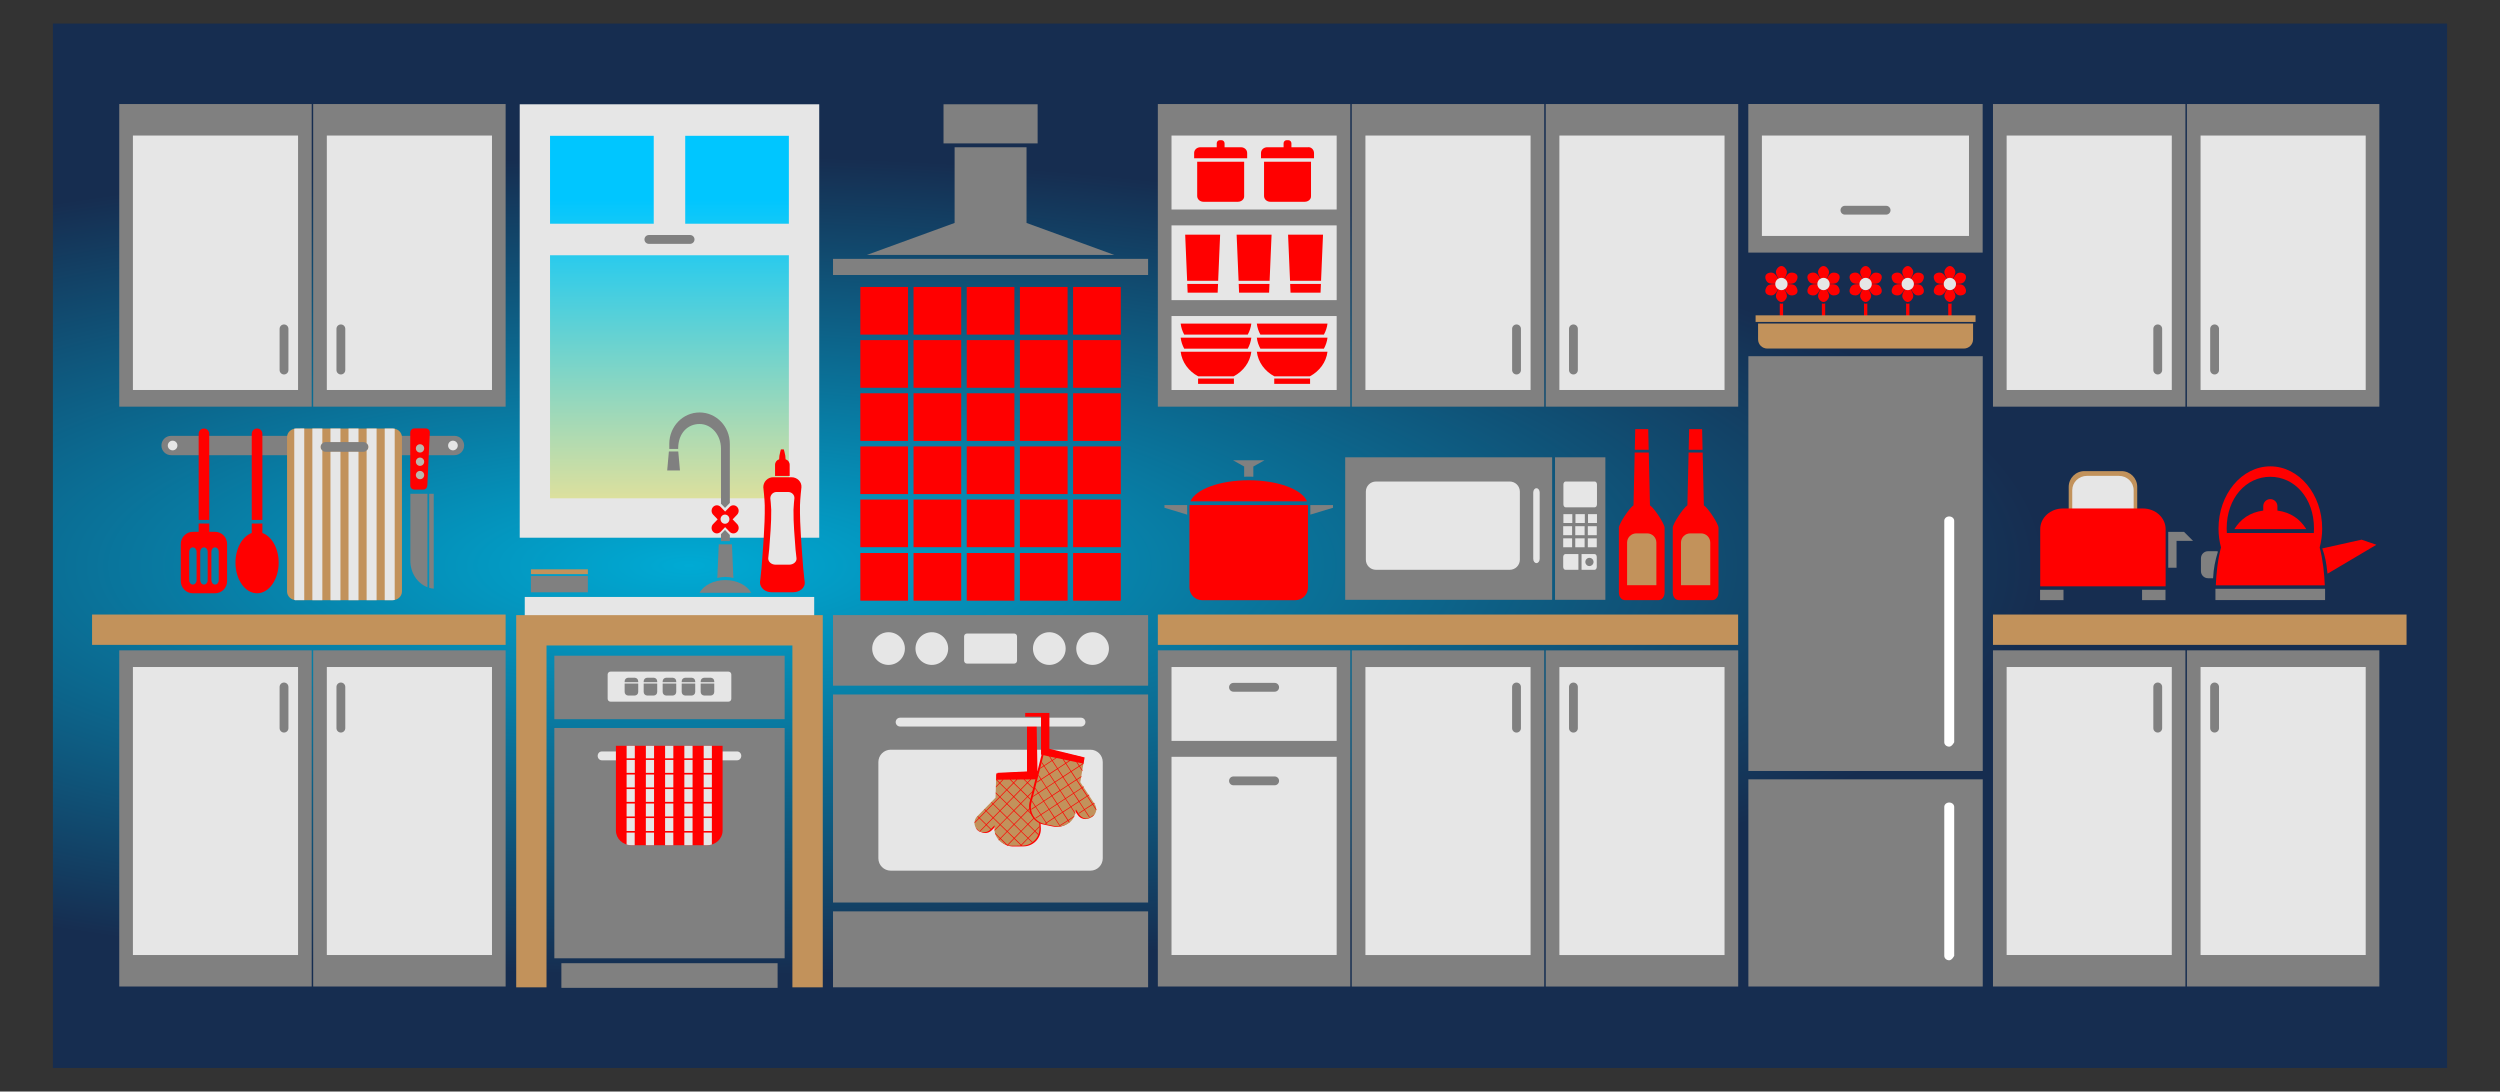 <?xml version="1.0"?>
<svg
    xmlns:rdf="http://www.w3.org/1999/02/22-rdf-syntax-ns#"
    xmlns="http://www.w3.org/2000/svg"
    xmlns:cc="http://creativecommons.org/ns#"
    xmlns:xlink="http://www.w3.org/1999/xlink"
    xmlns:dc="http://purl.org/dc/elements/1.1/"
    xmlns:svg="http://www.w3.org/2000/svg"
    xmlns:inkscape="http://www.inkscape.org/namespaces/inkscape"
    xmlns:sodipodi="http://sodipodi.sourceforge.net/DTD/sodipodi-0.dtd"
    xmlns:ns1="http://sozi.baierouge.fr"
    id="svg2"
    viewBox="0 0 1420 620"
    version="1.1"
  >
  <rect x="0" y="0" width="1420" height="620" fill="#333333" stroke="none"/>
  <title
      id="title7006"
    >Simple Kitchen</title
  >
  <defs
      id="defs4"
    >
    <radialGradient
        id="radialGradient5910"
        gradientUnits="userSpaceOnUse"
        cy="772.96"
        cx="-21.429"
        gradientTransform="matrix(1.082 0 0 .327 194.01 500.87)"
        r="712.47"
      >
      <stop
          id="stop6536"
          stop-color="#00aad4"
          offset="0"
      />
      <stop
          id="stop6538"
          stop-color="#162d50"
          offset="1"
      />
    </radialGradient
    >
    <linearGradient
        id="linearGradient5912"
        y2="112.98"
        gradientUnits="userSpaceOnUse"
        x2="203.65"
        gradientTransform="translate(2.647 432.36)"
        y1="290.5"
        x1="203.65"
      >
      <stop
          id="stop5233"
          stop-color="#e6e199"
          offset="0"
      />
      <stop
          id="stop5235"
          stop-color="#00c6ff"
          offset="1"
      />
    </linearGradient
    >
  </defs
  >
  <g
      id="layer1"
      transform="translate(0 -432.36)"
    >
    <g
        id="g5721"
        transform="translate(220.64 -0)"
      >
      <path
          id="rect4847"
          fill="url(#radialGradient5910)"
          d="m-190.59 445.75v593.22h1359.9v-593.22h-1359.9z"
      />
      <g
          id="g5532"
        >
        <g
            id="g6224"
            transform="matrix(.702 0 0 .702 -214.76 284.12)"
          >
          <g
              id="g4927"
              transform="translate(44.697 -25.828)"
            >
            <g
                id="g4324"
                transform="translate(-4e-6,0)"
              >
              <g
                  id="g4295"
                  transform="translate(-25.151 9.384)"
                >
                <path
                    id="path4297"
                    d="m68.571 311.79h155.71v244.86h-155.71z"
                    fill="#808080"
                />
                <path
                    id="path4299"
                    d="m79.619 337.28h133.62v205.88h-133.62z"
                    fill="#e6e6e6"
                />
                <path
                    id="path4301"
                    d="m201.88 490.13c1.979 0 3.571 1.593 3.571 3.571v33.322c0 1.979-1.593 3.571-3.571 3.571s-3.571-1.593-3.571-3.571v-33.322c0-1.979 1.593-3.571 3.571-3.571z"
                    fill="#808080"
                />
              </g
              >
              <g
                  id="g4303"
                  transform="matrix(-1 0 0 1 424.61 9.384)"
                >
                <path
                    id="path4305"
                    d="m68.571 311.79h155.71v244.86h-155.71z"
                    fill="#808080"
                />
                <path
                    id="path4307"
                    d="m79.619 337.28h133.62v205.88h-133.62z"
                    fill="#e6e6e6"
                />
                <path
                    id="path4309"
                    d="m201.88 490.13c1.979 0 3.571 1.593 3.571 3.571v33.322c0 1.979-1.593 3.571-3.571 3.571s-3.571-1.593-3.571-3.571v-33.322c0-1.979 1.593-3.571 3.571-3.571z"
                    fill="#808080"
                />
              </g
              >
            </g
            >
            <g
                id="g4403"
                transform="matrix(1,0,0,-1,-4e-6,1311.227)"
              >
              <g
                  id="g4405"
                  transform="translate(-25.151 9.384)"
                >
                <path
                    id="path4407"
                    d="m68.571 266.65h155.71v272h-155.71z"
                    fill="#808080"
                />
                <path
                    id="path4409"
                    d="m79.619 292.13h133.62v233.03h-133.62z"
                    fill="#e6e6e6"
                />
                <path
                    id="path4411"
                    d="m201.88 472.13c1.979 0 3.571 1.593 3.571 3.571v33.322c0 1.979-1.593 3.571-3.571 3.571s-3.571-1.593-3.571-3.571v-33.322c0-1.979 1.593-3.571 3.571-3.571z"
                    fill="#808080"
                />
              </g
              >
              <g
                  id="g4413"
                  transform="matrix(-1 0 0 1 424.61 9.384)"
                >
                <path
                    id="path4415"
                    d="m68.571 266.65h155.71v272h-155.71z"
                    fill="#808080"
                />
                <path
                    id="path4417"
                    d="m79.619 292.13h133.62v233.03h-133.62z"
                    fill="#e6e6e6"
                />
                <path
                    id="path4419"
                    d="m201.88 472.13c1.979 0 3.571 1.593 3.571 3.571v33.322c0 1.979-1.593 3.571-3.571 3.571s-3.571-1.593-3.571-3.571v-33.322c0-1.979 1.593-3.571 3.571-3.571z"
                    fill="#808080"
                />
              </g
              >
            </g
            >
            <path
                id="rect4842"
                d="m21.421 734.23h334.62v24.546h-334.62z"
                fill="#c2925b"
            />
          </g
          >
          <g
              id="g5731"
              transform="matrix(1.101 0 0 1.101 -69.524 -61.484)"
            >
            <path
                id="rect5710"
                d="m181.26 567.95h208.27c3.931 0 7.095 3.164 7.095 7.095s-3.164 7.095-7.095 7.095h-208.27c-3.931 0-7.095-3.164-7.095-7.095s3.164-7.095 7.095-7.095z"
                fill="#808080"
            />
            <g
                id="g5719"
                transform="translate(14.409)"
              >
              <path
                  id="rect5604"
                  d="m191.03 310.19c-2.162 0-3.906 1.744-3.906 3.906v63.294h7.781v-63.294c0-2.162-1.713-3.906-3.875-3.906zm-3.906 69.856v6.05h-4.188c-4.942 0-8.938 3.995-8.938 8.938v27.344c0 4.942 3.995 8.906 8.938 8.906h16.188c4.942 0 8.906-3.964 8.906-8.906v-27.344c0-4.942-3.964-8.938-8.906-8.938h-4.219v-6.05zm-4.281 17.488c1.506 0 2.75 1.443 2.75 3.219v20.906c0 1.776-1.244 3.219-2.75 3.219s-2.688-1.443-2.688-3.219v-20.906c0-1.776 1.182-3.219 2.688-3.219zm8.156 0c1.506 0 2.75 1.443 2.75 3.219v20.906c0 1.776-1.244 3.219-2.75 3.219s-2.719-1.443-2.719-3.219v-20.906c0-1.776 1.213-3.219 2.719-3.219zm8.156 0c1.506 0 2.719 1.443 2.719 3.219v20.906c0 1.776-1.213 3.219-2.719 3.219s-2.688-1.443-2.688-3.219v-20.906c0-1.776 1.182-3.219 2.688-3.219z"
                  fill="#f00"
                  transform="translate(0 252.36)"
              />
              <path
                  id="path5619"
                  d="m230.08 562.55c-2.162 0-3.938 1.744-3.938 3.906v63.294h7.812v-63.294c0-2.162-1.713-3.906-3.875-3.906zm-3.938 69.856v6.925c-6.896 2.457-11.969 11.284-11.969 21.812 0 12.429 7.099 22.5 15.875 22.5s15.875-10.071 15.875-22.5c0-10.517-5.085-19.344-11.969-21.812v-6.925z"
                  fill="#f00"
              />
              <g
                  id="g5654"
                  transform="translate(6.276 5.526)"
                >
                <g
                    id="g5647"
                    transform="matrix(1.124 0 0 1.124 -41.346 -69.647)"
                  >
                  <path
                      id="rect5627"
                      d="m338.68 557.47h7.469c1.47 0 2.721 1.185 2.653 2.653l-1.615 34.703c-0.068 1.468-1.183 2.653-2.653 2.653h-5.854c-1.47 0-2.653-1.183-2.653-2.653v-34.703c0-1.47 1.183-2.653 2.653-2.653z"
                      fill="#f00"
                  />
                  <path
                      id="path5630"
                      d="m342.41 567.81c-1.506 0-2.719 1.213-2.719 2.719 0 1.506 1.213 2.719 2.719 2.719 1.506 0 2.719-1.213 2.719-2.719 0-1.506-1.213-2.719-2.719-2.719zm0 8.719c-1.506 0-2.719 1.213-2.719 2.719 0 1.506 1.213 2.719 2.719 2.719 1.506 0 2.719-1.213 2.719-2.719 0-1.506-1.213-2.719-2.719-2.719zm0 8.719c-1.506 0-2.719 1.213-2.719 2.719 0 1.506 1.213 2.719 2.719 2.719 1.506 0 2.719-1.213 2.719-2.719 0-1.506-1.213-2.719-2.719-2.719z"
                      fill="#bab5ab"
                  />
                </g
                >
                <path
                    id="rect5637"
                    d="m336.41 352.62v49.188c0 9.066 5.232 16.686 12.562 19.469v-68.656h-12.562zm13.875 0v69.125c1.072 0.312 2.173 0.526 3.312 0.625v-69.75h-3.312z"
                    fill="#808080"
                    transform="translate(0 252.36)"
                />
              </g
              >
              <g
                  id="g5700"
                  transform="translate(169.83)"
                >
                <path
                    id="rect5660"
                    d="m89.082 562.55c-3.776 0-6.834 2.836-6.834 6.375v113.41c0 3.539 3.058 6.375 6.834 6.375h70.775c3.776 0 6.834-2.836 6.834-6.375v-113.41c0-3.539-3.058-6.375-6.834-6.375zm21.603 9.969h27.57c2.111 0 3.8 1.584 3.8 3.562s-1.69 3.594-3.8 3.594h-27.57c-2.111 0-3.8-1.615-3.8-3.594s1.69-3.562 3.8-3.562z"
                    fill="#c2925b"
                />
                <path
                    id="rect5684"
                    d="m89.084 562.55c-0.53 0-1.038 0.05-1.534 0.156v125.84c0.495 0.106 1.036 0.328 1.534 0.156h5.801v-126.16zm11.768 0v126.16h7.334v-109.94c-0.797-0.66-1.3-1.611-1.3-2.688s0.503-2.036 1.3-2.688v-10.844zm13.302 0v9.969h7.334v-9.969zm13.268 0v9.969h7.334v-9.969zm13.302 0v10.812c0.817 0.652 1.333 1.626 1.333 2.719 0 1.093-0.516 2.059-1.333 2.719v109.91h7.334v-126.16zm13.302 0v126.16h5.834c0.519 0 1.014-0.055 1.5-0.156v-125.84c-0.486-0.102-0.981-0.156-1.5-0.156zm-39.872 17.125v109.03h7.334v-109.03zm13.268 0v109.03h7.334v-109.03z"
                    fill="#e6e6e6"
                />
              </g
              >
            </g
            >
            <path
                id="path5712"
                d="m182.4 571.49c-1.959 0-3.558 1.599-3.558 3.558s1.599 3.558 3.558 3.558 3.526-1.599 3.526-3.558-1.567-3.558-3.526-3.558zm206 0c-1.959 0-3.558 1.599-3.558 3.558s1.599 3.558 3.558 3.558 3.558-1.599 3.558-3.558-1.599-3.558-3.558-3.558z"
                fill="#e6e6e6"
            />
          </g
          >
        </g
        >
        <g
            id="g6356"
            transform="matrix(.702 0 0 .702 -13.482 284.11)"
          >
          <g
              id="g5496"
              transform="matrix(-1 0 0 1 1673.5 -25.817)"
            >
            <g
                id="g5498"
                transform="translate(-4e-6,0)"
              >
              <g
                  id="g5500"
                  transform="translate(-25.151 9.384)"
                >
                <path
                    id="path5502"
                    d="m68.571 311.79h155.71v244.86h-155.71z"
                    fill="#808080"
                />
                <path
                    id="path5504"
                    fill="#e6e6e6"
                    d="m79.619 337.28h133.62v205.88h-133.62z"
                />
                <path
                    id="path5506"
                    d="m201.88 490.13c1.979 0 3.571 1.593 3.571 3.571v33.322c0 1.979-1.593 3.571-3.571 3.571s-3.571-1.593-3.571-3.571v-33.322c0-1.979 1.593-3.571 3.571-3.571z"
                    fill="#808080"
                />
              </g
              >
              <g
                  id="g5508"
                  transform="matrix(-1 0 0 1 424.61 9.384)"
                >
                <path
                    id="path5510"
                    d="m68.571 311.79h155.71v244.86h-155.71z"
                    fill="#808080"
                />
                <path
                    id="path5512"
                    fill="#e6e6e6"
                    d="m79.619 337.28h133.62v205.88h-133.62z"
                />
                <path
                    id="path5514"
                    d="m201.88 490.13c1.979 0 3.571 1.593 3.571 3.571v33.322c0 1.979-1.593 3.571-3.571 3.571s-3.571-1.593-3.571-3.571v-33.322c0-1.979 1.593-3.571 3.571-3.571z"
                    fill="#808080"
                />
              </g
              >
            </g
            >
            <g
                id="g5516"
                transform="matrix(1,0,0,-1,-4e-6,1311.227)"
              >
              <g
                  id="g5518"
                  transform="translate(-25.151 9.384)"
                >
                <path
                    id="path5520"
                    d="m68.571 266.65h155.71v272h-155.71z"
                    fill="#808080"
                />
                <path
                    id="path5522"
                    d="m79.619 292.13h133.62v233.03h-133.62z"
                    fill="#e6e6e6"
                />
                <path
                    id="path5524"
                    d="m201.88 472.13c1.979 0 3.571 1.593 3.571 3.571v33.322c0 1.979-1.593 3.571-3.571 3.571s-3.571-1.593-3.571-3.571v-33.322c0-1.979 1.593-3.571 3.571-3.571z"
                    fill="#808080"
                />
              </g
              >
              <g
                  id="g5526"
                  transform="matrix(-1 0 0 1 424.61 9.384)"
                >
                <path
                    id="path5528"
                    d="m68.571 266.65h155.71v272h-155.71z"
                    fill="#808080"
                />
                <path
                    id="path5530"
                    d="m79.619 292.13h133.62v233.03h-133.62z"
                    fill="#e6e6e6"
                />
                <path
                    id="path5532"
                    d="m201.88 472.13c1.979 0 3.571 1.593 3.571 3.571v33.322c0 1.979-1.593 3.571-3.571 3.571s-3.571-1.593-3.571-3.571v-33.322c0-1.979 1.593-3.571 3.571-3.571z"
                    fill="#808080"
                />
              </g
              >
            </g
            >
            <path
                id="path5534"
                d="m21.421 734.23h334.62v24.546h-334.62z"
                fill="#c2925b"
            />
          </g
          >
          <g
              id="g5907"
              transform="translate(12.778)"
            >
            <g
                id="g5903"
              >
              <path
                  id="path5897"
                  d="m1529.1 336.16c-23.167 0-41.938 22.544-41.938 50.344 0 5.329 0.72 10.429 2 15.25-2.614 9.584-3.833 21.53-4.188 30.656h88.188c-0.354-9.1-1.557-20.992-4.156-30.562 1.29-4.842 2.031-9.988 2.031-15.344 0-27.8-18.771-50.344-41.938-50.344zm-0.031 8.438c19.509 0 35.344 17.033 35.344 41.906 0 1.292-0.07 2.548-0.156 3.812-0.056-0.084-0.101-0.168-0.156-0.25h-70.062c-0.04 0.06-0.085 0.127-0.125 0.188-0.08-1.24-0.156-2.484-0.156-3.75 0-24.874 15.804-41.906 35.312-41.906zm0 18.062c-3.18 0-5.719 2.57-5.719 5.75v3.531c-10.801 1.433-18.309 6.847-23.375 15.031h58.219c-5.066-8.184-12.574-13.598-23.375-15.031v-3.531c0-3.18-2.57-5.75-5.75-5.75zm73.844 32.812-31.812 7.094c2.151 5.674 3.397 12.102 4.062 18.969 0.076 0.493 0.153 0.972 0.219 1.469l39.531-23.406-12-4.125z"
                  fill="#f00"
                  transform="translate(0 252.36)"
              />
              <path
                  id="path5889"
                  d="m1478.7 404.81c-3.18 0-5.75 2.57-5.75 5.75v10.406c0 3.18 2.57 5.719 5.75 5.719h4.062c0.463-8.383 1.623-13.83 3.938-21.625-0.483-0.131-0.974-0.25-1.5-0.25h-6.5zm5.969 30.406v9.156h88.719v-9.156h-88.719z"
                  fill="#808080"
                  transform="translate(0 252.36)"
              />
            </g
            >
            <g
                id="g5880"
                transform="translate(0 -1.302)"
              >
              <g
                  id="g5876"
                  transform="translate(0 -6.609)"
                >
                <path
                    id="rect5869"
                    d="m1378.7 600.27c-7.077 0-12.75 5.704-12.75 12.781v19.171h55.438v-19.171c0-7.077-5.673-12.781-12.75-12.781z"
                    fill="#c2925b"
                />
                <path
                    id="path5874"
                    d="m1380.7 604.14c-6.599 0-11.89 5.186-11.89 11.619v16.464h49.699v-16.464c0-6.434-5.291-11.619-11.89-11.619z"
                    fill="#e6e6e6"
                />
              </g
              >
              <path
                  id="rect5850"
                  d="m1361.3 623.9c-10.194 0-18.4 7.478-18.4 16.768v46.226h101.48v-46.226c0-9.29-8.206-16.768-18.4-16.768z"
                  fill="#f00"
              />
              <path
                  id="rect5855"
                  d="m1446.5 642.84v28.999h6.711v-21.756h13.311l-7.243-7.243h-12.78zm-103.72 46.84v8.361h18.96v-8.361h-18.96zm82.522 0v8.361h18.96v-8.361h-18.96z"
                  fill="#808080"
              />
            </g
            >
          </g
          >
        </g
        >
        <g
            id="g6269"
            transform="matrix(.702 0 0 .702 -13.92 284.12)"
          >
          <g
              id="g4892"
              transform="translate(44.697 -25.828)"
            >
            <g
                id="g4875"
                transform="translate(-0)"
              >
              <g
                  id="g4512"
                  transform="matrix(1 0 0 -1 0 1748.4)"
                >
                <g
                    id="g4507"
                  >
                  <path
                      id="path4383"
                      d="m754.57 713.17h155.71v272h-155.71z"
                      fill="#808080"
                  />
                  <path
                      id="path4385"
                      d="m765.62 738.66h133.62v233.03h-133.62z"
                      fill="#e6e6e6"
                  />
                  <path
                      id="path4387"
                      d="m887.87 918.66c1.979 0 3.571 1.593 3.571 3.571v33.322c0 1.979-1.593 3.571-3.571 3.571s-3.571-1.593-3.571-3.571v-33.322c0-1.979 1.593-3.571 3.571-3.571z"
                      fill="#808080"
                  />
                </g
                >
                <g
                    id="g4389"
                    transform="matrix(-1 0 0 1 1135.8 446.53)"
                  >
                  <path
                      id="path4391"
                      d="m68.571 266.65h155.71v272h-155.71z"
                      fill="#808080"
                  />
                  <path
                      id="path4393"
                      d="m79.619 292.13h133.62v233.03h-133.62z"
                      fill="#e6e6e6"
                  />
                  <path
                      id="path4395"
                      d="m201.88 472.13c1.979 0 3.571 1.593 3.571 3.571v33.322c0 1.979-1.593 3.571-3.571 3.571s-3.571-1.593-3.571-3.571v-33.322c0-1.979 1.593-3.571 3.571-3.571z"
                      fill="#808080"
                  />
                </g
                >
              </g
              >
              <g
                  id="g4500"
                  transform="translate(0 2.02)"
                >
                <g
                    id="g4397"
                    transform="translate(529.09 446.53)"
                  >
                  <path
                      id="path4399"
                      d="m68.571 314.65h155.71v272h-155.71z"
                      fill="#808080"
                  />
                  <path
                      id="path4401"
                      d="m608.72 522.31v59.772h133.62v-59.772zm0 72.647v160.35h133.62v-160.35z"
                      fill="#e6e6e6"
                      transform="translate(-529.09 -194.16)"
                  />
                </g
                >
                <path
                    id="path4387-4"
                    d="m695.75 791.08c0 1.979-1.593 3.571-3.571 3.571h-33.322c-1.979 0-3.571-1.593-3.571-3.571s1.593-3.571 3.571-3.571h33.322c1.979 0 3.571 1.593 3.571 3.571z"
                    fill="#808080"
                />
                <path
                    id="path4498"
                    d="m695.75 866.79c0 1.979-1.593 3.571-3.571 3.571h-33.322c-1.979 0-3.571-1.593-3.571-3.571s1.593-3.571 3.571-3.571h33.322c1.979 0 3.571 1.593 3.571 3.571z"
                    fill="#808080"
                />
              </g
              >
            </g
            >
            <g
                id="g4858"
                transform="translate(-0)"
              >
              <g
                  id="g4311"
                  transform="translate(-0)"
                >
                <g
                    id="g4119"
                    transform="translate(686 9.384)"
                  >
                  <path
                      id="rect4121"
                      d="m68.571 311.79h155.71v244.86h-155.71z"
                      fill="#808080"
                  />
                  <path
                      id="rect4123"
                      d="m79.619 337.28h133.62v205.88h-133.62z"
                      fill="#e6e6e6"
                  />
                  <path
                      id="path4125"
                      d="m201.88 490.13c1.979 0 3.571 1.593 3.571 3.571v33.322c0 1.979-1.593 3.571-3.571 3.571s-3.571-1.593-3.571-3.571v-33.322c0-1.979 1.593-3.571 3.571-3.571z"
                      fill="#808080"
                  />
                </g
                >
                <g
                    id="g4127"
                    transform="matrix(-1 0 0 1 1135.8 9.384)"
                  >
                  <path
                      id="rect4129"
                      d="m68.571 311.79h155.71v244.86h-155.71z"
                      fill="#808080"
                  />
                  <path
                      id="rect4131"
                      d="m79.619 337.28h133.62v205.88h-133.62z"
                      fill="#e6e6e6"
                  />
                  <path
                      id="path4133"
                      d="m201.88 490.13c1.979 0 3.571 1.593 3.571 3.571v33.322c0 1.979-1.593 3.571-3.571 3.571s-3.571-1.593-3.571-3.571v-33.322c0-1.979 1.593-3.571 3.571-3.571z"
                      fill="#808080"
                  />
                </g
                >
                <g
                    id="g4263"
                    transform="translate(529.09 9.384)"
                  >
                  <path
                      id="path4265"
                      d="m68.571 311.79h155.71v244.86h-155.71z"
                      fill="#808080"
                  />
                  <path
                      id="path4267"
                      d="m608.72 94.312v59.844h133.62v-59.844h-133.62zm0 72.688v60.469h133.62v-60.469h-133.62zm0 73.344v59.844h133.62v-59.844h-133.62z"
                      fill="#e6e6e6"
                      transform="translate(-529.09 242.98)"
                  />
                </g
                >
              </g
              >
              <path
                  id="path4571"
                  fill="#f00"
                  d="m647.84 350.41c-1.399 0-2.531 1.132-2.531 2.531v3.188h-13.219c-2.798 0-5.062 2.068-5.062 4.656v4.281h42.906v-4.281c0-2.588-2.233-4.656-5.031-4.656h-13.25v-3.188c0-1.399-1.132-2.531-2.531-2.531h-1.281zm54.094 0c-1.399 0-2.531 1.132-2.531 2.531v3.188h-13.219c-2.798 0-5.062 2.068-5.062 4.656v4.281h42.906v-4.281c0-2.588-2.264-5.074-5.031-4.656h-13.25v-3.188c0-1.399-1.132-2.531-2.531-2.531h-1.281zm-72.438 17.469v27.719c0 2.588 2.264 4.656 5.062 4.656h27.906c2.798 0 5.228-2.075 5.031-4.656v-27.719h-38zm54.094 0v27.719c0 2.588 2.264 4.656 5.062 4.656h27.906c2.798 0 5.228-2.075 5.031-4.656v-27.719h-38zm-63.812 58.969 1.594 37.375h25.094l1.594-37.375h-28.281zm41.625 0 1.594 37.375h25.094l1.594-37.375h-28.281zm41.625 0 1.594 37.375h25.094l1.594-37.375h-28.281zm-81.562 39.875 0.312 7.094h24.281l0.312-7.094h-24.906zm41.625 0 0.312 7.094h24.281l0.312-7.094h-24.906zm41.625 0 0.312 7.094h24.281l0.312-7.094h-24.906zm-88.594 32.094c0.388 3.175 1.373 6.173 2.875 8.906h51.406c1.51-2.733 2.518-5.73 2.906-8.906h-57.188zm61.625 0c0.388 3.175 1.373 6.173 2.875 8.906h51.406c1.51-2.733 2.518-5.73 2.906-8.906h-57.188zm-61.625 11.375c0.388 3.175 1.373 6.173 2.875 8.906h51.406c1.51-2.733 2.518-5.73 2.906-8.906h-57.188zm61.625 0c0.388 3.175 1.373 6.173 2.875 8.906h51.406c1.51-2.733 2.518-5.73 2.906-8.906h-57.188zm-61.625 11.375c1.039 8.504 6.454 15.807 14.156 19.906h28.781c7.715-4.098 13.211-11.4 14.25-19.906h-57.188zm61.625 0c1.039 8.504 6.454 15.807 14.156 19.906h28.781c7.715-4.098 13.211-11.4 14.25-19.906h-57.188zm-47.531 21.688v4.344h29v-4.344h-29zm61.625 0v4.344h29v-4.344h-29z"
              />
            </g
            >
            <path
                id="rect4840"
                d="m597.66 734.23h469.52v24.546h-469.52z"
                fill="#c2925b"
            />
          </g
          >
          <g
              id="g6150"
            >
            <g
                id="g5838"
                transform="matrix(.97 0 0 .97 -500.62 11.9)"
              >
              <path
                  id="path5771"
                  d="m1334.6 334.53v118.88h172.62v-118.88h-172.62zm175.03 0v118.88h42v-118.88h-42z"
                  fill="#808080"
                  transform="translate(0 252.36)"
              />
              <path
                  id="rect4809-2"
                  d="m1360.3 354.72c-4.703 0-8.469 3.766-8.469 8.469v56.719c0 4.703 3.766 8.469 8.469 8.469h111.5c4.703 0 8.5-3.766 8.5-8.469v-56.719c0-4.703-3.797-8.469-8.5-8.469h-111.5zm158.16 0c-1.025 0-1.844 1.095-1.844 2.469v16.562c0 1.374 0.819 2.5 1.844 2.5h24.312c1.025 0 1.844-1.126 1.844-2.5v-16.562c0-1.374-0.819-2.469-1.844-2.469h-24.312zm-24.313 5.594c-1.49 0-2.687 1.584-2.687 3.562v55.344c0 1.979 1.197 3.562 2.687 3.562 1.49 0 2.688-1.584 2.688-3.562v-55.344c0-1.979-1.197-3.562-2.688-3.562zm22.469 21.594v7.438h7.438v-7.438h-7.438zm10.062 0v7.438h7.812v-7.438h-7.812zm10.469 0v7.438h7.469v-7.438h-7.469zm-20.7 10.1v7.469h7.438v-7.469h-7.438zm10.062 0v7.469h7.812v-7.469h-7.812zm10.469 0v7.469h7.469v-7.469h-7.469zm-20.531 10.094v7.438h7.438v-7.438h-7.438zm10.062 0v7.438h7.812v-7.438h-7.812zm10.469 0v7.438h7.469v-7.438h-7.469zm-18.687 13.125c-1.025 0-1.844 1.126-1.844 2.5v8.188c0 1.374 0.819 2.469 1.844 2.469h10.844v-13.156h-10.844zm13.469 0v13.156h10.844c1.025 0 1.844-1.095 1.844-2.469v-8.188c0-1.374-0.818-2.5-1.844-2.5h-10.844zm6.562 3.156c1.893 0 3.438 1.545 3.438 3.438s-1.545 3.438-3.438 3.438-3.406-1.545-3.406-3.438 1.513-3.438 3.406-3.438z"
                  fill="#e6e6e6"
                  transform="translate(0 252.36)"
              />
            </g
            >
            <g
                id="g5953"
                transform="matrix(.806 0 0 .806 129.02 119.07)"
              >
              <path
                  id="path5923"
                  d="m728.12 596.38c-29.223 0-53.509 9.13-58.562 21.188h117.12c-5.053-12.058-29.339-21.188-58.562-21.188zm-59.5 24.933v82.731c0 7.077 5.704 12.75 12.781 12.75h93.469c7.077 0 12.75-5.673 12.75-12.75v-82.731z"
                  fill="#f00"
              />
              <path
                  id="rect5928"
                  d="m712.41 576.34 11.125 6.25v10.25c1.531-0.051 3.064-0.094 4.625-0.094 1.55 0 3.073 0.043 4.594 0.094v-10.25l11.125-6.25h-17.75zm-68.875 44.973v2.683l22.75 6.875v-9.558zm146.44 0v9.558l22.75-6.875v-2.683z"
                  fill="#808080"
              />
            </g
            >
            <g
                id="g5991"
                transform="translate(-10.164 -0)"
              >
              <g
                  id="g5987"
                >
                <path
                    id="rect5957"
                    fill="#f00"
                    d="m1038.8 558.4-0.375 16.719h11.25l-0.375-16.719h-10.5zm-0.438 18.938-0.969 42.688c-3.57 2.355-11.844 15.028-11.844 18.125v52.438c0 3.417 2.167 6.156 4.875 6.156h27.25c2.708 0 4.875-2.739 4.875-6.156v-52.438c0-3.097-8.274-15.77-11.844-18.125l-0.969-42.688h-11.375z"
                />
                <path
                    id="rect5976"
                    d="m1039.7 642.73c-4.143 0-7.5 3.326-7.5 7.469v34.439h23.687v-34.439c0-4.143-3.326-7.469-7.469-7.469z"
                    fill="#c2925b"
                />
              </g
              >
              <g
                  id="g5983"
                >
                <path
                    id="path5974"
                    d="m1082.4 558.4-0.375 16.719h11.25l-0.375-16.719h-10.5zm-0.438 18.938-0.969 42.688c-3.57 2.355-11.844 15.028-11.844 18.125v52.438c0 3.417 2.167 6.156 4.875 6.156h27.25c2.708 0 4.875-2.739 4.875-6.156v-52.438c0-3.097-8.274-15.77-11.844-18.125l-0.969-42.688h-11.375z"
                    fill="#f00"
                />
                <path
                    id="path5981"
                    d="m1083.3 642.73c-4.143 0-7.5 3.326-7.5 7.469v34.439h23.687v-34.439c0-4.143-3.326-7.469-7.469-7.469z"
                    fill="#c2925b"
                />
              </g
              >
            </g
            >
          </g
          >
        </g
        >
        <g
            id="g6332"
            transform="matrix(.702 0 0 .702 -13.772 284.11)"
          >
          <g
              id="g5595"
              transform="translate(.902)"
            >
            <g
                id="g4656"
                transform="matrix(-1 0 0 1 1343.3 -16.444)"
              >
              <path
                  id="path4658"
                  d="m1113.8 42.969v120.23h189.62v-120.23z"
                  fill="#808080"
                  transform="matrix(-1 0 0 1 1338.1 268.81)"
              />
              <path
                  id="path4660"
                  d="m1124.8 68.469v81.231l167.56 0.031v-81.263h-167.56z"
                  fill="#e6e6e6"
                  transform="matrix(-1 0 0 1 1338.1 268.81)"
              />
              <path
                  id="path4662"
                  d="m109.23 397.72c0-1.979 1.593-3.571 3.571-3.571h33.322c1.979 0 3.571 1.593 3.571 3.571s-1.593 3.571-3.571 3.571h-33.322c-1.979 0-3.571-1.593-3.571-3.571z"
                  fill="#808080"
              />
            </g
            >
            <g
                id="g5128"
                transform="translate(1318.8 6.797)"
              >
              <path
                  id="path5118"
                  d="m-199.75 492.59v335.6h189.64v-335.6zm0 342.36v167.63h189.64v-167.63z"
                  fill="#808080"
              />
              <path
                  id="path4411-9"
                  d="m-37.243 622.24c-2.222 0-4.001 1.584-4.001 3.562v179.12c0 1.979 1.779 3.594 4.001 3.594s4.036-3.594 4.036-3.594v-179.12c0-1.979-1.814-3.562-4.036-3.562zm0 231.47c-2.222 0-4.001 1.584-4.001 3.562v120.5c0 1.979 1.779 3.594 4.001 3.594s4.036-3.594 4.036-3.594v-120.5c0-1.979-1.814-3.562-4.036-3.562z"
                  fill="#fff"
              />
            </g
            >
          </g
          >
          <g
              id="g6317"
            >
            <g
                id="g6127"
                transform="matrix(1.076 0 0 1.076 -92.694 -30.793)"
              >
              <g
                  id="g6030"
                  transform="translate(-23.654 3.084)"
                >
                <path
                    id="rect6008"
                    d="m1151.4 172.56c-1.942 0-3.817 2.176-4.125 4.094-0.483 3.011 4.125 8.188 4.125 8.188s4.577-5.176 4.094-8.188c-0.308-1.918-2.151-4.094-4.094-4.094zm31.656 0c-1.942 0-3.786 2.176-4.094 4.094-0.483 3.011 4.094 8.188 4.094 8.188s4.608-5.176 4.125-8.188c-0.308-1.918-2.183-4.094-4.125-4.094zm31.687 0c-1.942 0-3.817 2.176-4.125 4.094-0.483 3.011 4.125 8.188 4.125 8.188s4.577-5.176 4.094-8.188c-0.308-1.918-2.151-4.094-4.094-4.094zm31.656 0c-1.942 0-3.786 2.176-4.094 4.094-0.483 3.011 4.094 8.188 4.094 8.188s4.608-5.176 4.125-8.188c-0.308-1.918-2.183-4.094-4.125-4.094zm31.688 0c-1.942 0-3.817 2.176-4.125 4.094-0.483 3.011 4.125 8.188 4.125 8.188s4.577-5.176 4.094-8.188c-0.308-1.918-2.152-4.094-4.094-4.094zm-134.5 4.938c-0.202-0.002-0.421 0.012-0.625 0.031-1.361 0.131-2.674 0.761-3.281 1.812-0.971 1.682-0.01 4.368 1.5 5.594 2.366 1.924 9.125 0.531 9.125 0.531s-2.182-6.569-5.031-7.656c-0.51-0.195-1.083-0.306-1.688-0.312zm31.656 0c-0.202-0.002-0.39 0.012-0.594 0.031-1.361 0.131-2.706 0.761-3.312 1.812-0.971 1.682-0.01 4.368 1.5 5.594 2.366 1.924 9.125 0.531 9.125 0.531s-2.151-6.569-5-7.656c-0.51-0.195-1.114-0.306-1.719-0.312zm31.688 0c-0.202-0.002-0.421 0.012-0.625 0.031-1.361 0.131-2.675 0.761-3.281 1.812-0.971 1.682-0.01 4.368 1.5 5.594 2.366 1.924 9.125 0.531 9.125 0.531s-2.182-6.569-5.031-7.656c-0.51-0.195-1.083-0.306-1.687-0.312zm31.656 0c-0.202-0.002-0.39 0.012-0.594 0.031-1.361 0.131-2.706 0.761-3.312 1.812-0.971 1.682-0.01 4.368 1.5 5.594 2.366 1.924 9.125 0.531 9.125 0.531s-2.151-6.569-5-7.656c-0.51-0.195-1.114-0.306-1.719-0.312zm31.688 0c-0.202-0.002-0.421 0.012-0.625 0.031-1.361 0.131-2.706 0.761-3.312 1.812-0.971 1.682-0.01 4.368 1.5 5.594 2.366 1.924 9.156 0.531 9.156 0.531s-2.182-6.569-5.031-7.656c-0.51-0.195-1.083-0.306-1.688-0.312zm-111.25 0.031c-0.537 0.022-1.077 0.108-1.531 0.281-2.849 1.087-5 7.656-5 7.656s6.759 1.393 9.125-0.531c1.508-1.225 2.471-3.912 1.5-5.594-0.728-1.262-2.483-1.88-4.094-1.812zm31.656 0c-0.537 0.022-1.078 0.108-1.531 0.281-2.849 1.087-5 7.656-5 7.656s6.79 1.393 9.156-0.531c1.508-1.225 2.471-3.912 1.5-5.594-0.729-1.262-2.514-1.88-4.125-1.812zm31.656 0c-0.537 0.022-1.046 0.108-1.5 0.281-2.849 1.087-5 7.656-5 7.656s6.759 1.393 9.125-0.531c1.508-1.225 2.471-3.912 1.5-5.594-0.729-1.262-2.514-1.88-4.125-1.812zm31.688 0c-0.537 0.022-1.077 0.108-1.531 0.281-2.849 1.087-5 7.656-5 7.656s6.759 1.393 9.125-0.531c1.508-1.225 2.471-3.912 1.5-5.594-0.728-1.262-2.483-1.88-4.094-1.812zm31.656 0c-0.537 0.022-1.046 0.108-1.5 0.281-2.849 1.087-5 7.656-5 7.656s6.759 1.393 9.125-0.531c1.508-1.225 2.471-3.912 1.5-5.594-0.729-1.262-2.514-1.88-4.125-1.812zm-140.56 8.688c-1.536 0.034-3.05 0.31-3.937 1.031-1.507 1.225-2.471 3.912-1.5 5.594 0.971 1.682 3.779 2.224 5.594 1.531 2.849-1.087 5.031-7.656 5.031-7.656s-2.627-0.557-5.188-0.5zm11.594 0c-2.221 0.065-4.219 0.5-4.219 0.5s2.151 6.569 5 7.656c1.815 0.693 4.654 0.151 5.625-1.531 0.971-1.682 0.01-4.368-1.5-5.594-0.887-0.721-2.401-0.997-3.937-1.031-0.32-0.007-0.651-0.009-0.969 0zm20.062 0c-1.536 0.034-3.05 0.31-3.938 1.031-1.507 1.225-2.471 3.912-1.5 5.594 0.971 1.682 3.81 2.224 5.625 1.531 2.849-1.087 5-7.656 5-7.656s-2.627-0.557-5.188-0.5zm11.625 0c-2.221 0.065-4.25 0.5-4.25 0.5s2.151 6.569 5 7.656c1.815 0.693 4.685 0.151 5.656-1.531 0.971-1.682 0.01-4.368-1.5-5.594-0.887-0.721-2.401-0.997-3.938-1.031-0.32-0.007-0.651-0.009-0.969 0zm20.031 0c-1.536 0.034-3.019 0.31-3.906 1.031-1.507 1.225-2.471 3.912-1.5 5.594 0.971 1.682 3.779 2.224 5.594 1.531 2.849-1.087 5.031-7.656 5.031-7.656s-2.658-0.557-5.219-0.5zm11.625 0c-2.221 0.065-4.219 0.5-4.219 0.5s2.151 6.569 5 7.656c1.815 0.693 4.654 0.151 5.625-1.531 0.971-1.682 0.01-4.368-1.5-5.594-0.887-0.721-2.401-0.997-3.938-1.031-0.32-0.007-0.651-0.009-0.969 0zm20.062 0c-1.536 0.034-3.05 0.31-3.937 1.031-1.507 1.225-2.471 3.912-1.5 5.594 0.971 1.682 3.81 2.224 5.625 1.531 2.849-1.087 5-7.656 5-7.656s-2.627-0.557-5.188-0.5zm11.625 0c-2.221 0.065-4.25 0.5-4.25 0.5s2.151 6.569 5 7.656c1.815 0.693 4.654 0.151 5.625-1.531 0.971-1.682 0.01-4.368-1.5-5.594-0.887-0.721-2.37-0.997-3.906-1.031-0.32-0.007-0.651-0.009-0.969 0zm20.031 0c-1.536 0.034-3.05 0.31-3.938 1.031-1.507 1.225-2.471 3.912-1.5 5.594 0.971 1.682 3.81 2.224 5.625 1.531 2.849-1.087 5.031-7.656 5.031-7.656s-2.658-0.557-5.219-0.5zm11.625 0c-2.221 0.065-4.219 0.5-4.219 0.5s2.151 6.569 5 7.656c1.815 0.693 4.654 0.151 5.625-1.531 0.971-1.682 0.01-4.368-1.5-5.594-0.887-0.721-2.401-0.997-3.938-1.031-0.32-0.007-0.651-0.009-0.969 0zm-132 1.125s-4.608 5.176-4.125 8.188c0.308 1.918 2.183 4.094 4.125 4.094 1.942 0 3.786-2.176 4.094-4.094 0.483-3.011-4.094-8.188-4.094-8.188zm31.656 0s-4.577 5.176-4.094 8.188c0.308 1.918 2.152 4.094 4.094 4.094 1.942 0 3.817-2.176 4.125-4.094 0.483-3.011-4.125-8.188-4.125-8.188zm31.687 0s-4.608 5.176-4.125 8.188c0.308 1.918 2.183 4.094 4.125 4.094 1.942 0 3.786-2.176 4.094-4.094 0.483-3.011-4.094-8.188-4.094-8.188zm31.656 0s-4.577 5.176-4.094 8.188c0.308 1.918 2.152 4.094 4.094 4.094 1.942 0 3.817-2.176 4.125-4.094 0.483-3.011-4.125-8.188-4.125-8.188zm31.688 0s-4.608 5.176-4.125 8.188c0.308 1.918 2.183 4.094 4.125 4.094 1.942 0 3.786-2.176 4.094-4.094 0.483-3.011-4.094-8.188-4.094-8.188zm-127.94 13.375v10.588h2.5v-10.588c-0.4 0.138-0.827 0.219-1.25 0.219-0.43 0-0.843-0.076-1.25-0.219zm31.656 0v10.588h2.5v-10.588c-0.4 0.138-0.827 0.219-1.25 0.219-0.43 0-0.843-0.076-1.25-0.219zm31.687 0v10.588h2.5v-10.588c-0.4 0.138-0.826 0.219-1.25 0.219-0.43 0-0.843-0.076-1.25-0.219zm31.656 0v10.588h2.5v-10.588c-0.4 0.138-0.827 0.219-1.25 0.219-0.43 0-0.843-0.076-1.25-0.219zm31.688 0v10.588h2.5v-10.588c-0.4 0.138-0.827 0.219-1.25 0.219-0.43 0-0.843-0.076-1.25-0.219z"
                    fill="#f00"
                    transform="translate(24.095 249.28)"
                />
                <path
                    id="path6028"
                    d="m1206.6 184.23c0 2.555-2.071 4.627-4.627 4.627-2.555 0-4.627-2.071-4.627-4.627 0-2.555 2.071-4.627 4.627-4.627 2.555 0 4.627 2.071 4.627 4.627z"
                    fill="#e6e6e6"
                    transform="translate(-26.479 251.13)"
                />
              </g
              >
              <g
                  id="g6035"
                  transform="translate(8.015 3.084)"
                >
                <path
                    id="path6041"
                    d="m1206.6 184.23c0 2.555-2.071 4.627-4.627 4.627-2.555 0-4.627-2.071-4.627-4.627 0-2.555 2.071-4.627 4.627-4.627 2.555 0 4.627 2.071 4.627 4.627z"
                    fill="#e6e6e6"
                    transform="translate(-26.479 251.13)"
                />
              </g
              >
              <g
                  id="g6043"
                  transform="translate(39.685 3.084)"
                >
                <path
                    id="path6049"
                    d="m1206.6 184.23c0 2.555-2.071 4.627-4.627 4.627-2.555 0-4.627-2.071-4.627-4.627 0-2.555 2.071-4.627 4.627-4.627 2.555 0 4.627 2.071 4.627 4.627z"
                    fill="#e6e6e6"
                    transform="translate(-26.479 251.13)"
                />
              </g
              >
              <g
                  id="g6111"
                  transform="translate(71.354 3.084)"
                >
                <path
                    id="path6117"
                    d="m1206.6 184.23c0 2.555-2.071 4.627-4.627 4.627-2.555 0-4.627-2.071-4.627-4.627 0-2.555 2.071-4.627 4.627-4.627 2.555 0 4.627 2.071 4.627 4.627z"
                    fill="#e6e6e6"
                    transform="translate(-26.479 251.13)"
                />
              </g
              >
              <g
                  id="g6119"
                  transform="translate(103.02 3.084)"
                >
                <path
                    id="path6125"
                    d="m1206.6 184.23c0 2.555-2.071 4.627-4.627 4.627-2.555 0-4.627-2.071-4.627-4.627 0-2.555 2.071-4.627 4.627-4.627 2.555 0 4.627 2.071 4.627 4.627z"
                    fill="#e6e6e6"
                    transform="translate(-26.479 251.13)"
                />
              </g
              >
            </g
            >
            <path
                id="rect5999"
                d="m1125.8 466.34v5.3h177.96v-5.3zm2 6.594v12.809c0 4.143 3.326 7.469 7.469 7.469h158.99c4.143 0 7.5-3.326 7.5-7.469v-12.809z"
                fill="#c2925b"
            />
          </g
          >
        </g
        >
        <g
            id="g4967"
            transform="translate(-0)"
          >
          <g
              id="g4963"
            >
            <path
                id="path4636"
                d="m315.28 491.58v22.215h53.452v-22.215zm6.3 24.432v42.981l-49.852 18.176h140.56l-49.852-18.176v-42.981zm-69.072 63.374v9.176h178.97v-9.176z"
                fill="#808080"
            />
            <path
                id="path4785"
                fill="#f00"
                d="m268.03 595.35v27.066h27.087v-27.066h-27.087zm30.212 0v27.066h27.087v-27.066h-27.087zm30.212 0v27.066h27.087v-27.066h-27.087zm30.212 0v27.066h27.087v-27.066h-27.087zm30.212 0v27.066h27.087v-27.066h-27.087zm-120.85 30.192v27.066h27.087v-27.066h-27.087zm30.212 0v27.066h27.087v-27.066h-27.087zm30.212 0v27.066h27.087v-27.066h-27.087zm30.212 0v27.066h27.087v-27.066h-27.087zm30.212 0v27.066h27.087v-27.066h-27.087zm-120.85 30.192v27.066h27.087v-27.066h-27.087zm30.212 0v27.066h27.087v-27.066h-27.087zm30.212 0v27.066h27.087v-27.066h-27.087zm30.212 0v27.066h27.087v-27.066h-27.087zm30.212 0v27.066h27.087v-27.066h-27.087zm-120.85 30.192v27.066h27.087v-27.066h-27.087zm30.212 0v27.066h27.087v-27.066h-27.087zm30.212 0v27.066h27.087v-27.066h-27.087zm30.212 0v27.066h27.087v-27.066h-27.087zm30.212 0v27.066h27.087v-27.066h-27.087zm-120.85 30.171v27.066h27.087v-27.066h-27.087zm30.212 0v27.066h27.087v-27.066h-27.087zm30.212 0v27.066h27.087v-27.066h-27.087zm30.212 0v27.066h27.087v-27.066h-27.087zm30.212 0v27.066h27.087v-27.066h-27.087zm-120.85 30.376v27.066h27.087v-27.066h-27.087zm30.212 0v27.066h27.087v-27.066h-27.087zm30.212 0v27.066h27.087v-27.066h-27.087zm30.212 0v27.066h27.087v-27.066h-27.087zm30.212 0v27.066h27.087v-27.066h-27.087z"
            />
          </g
          >
          <g
              id="g4947"
            >
            <path
                id="path4415-7"
                d="m252.51 781.73v40.088h178.97v-40.088zm0 45.093v118.17h178.97v-118.17zm0 123.19v43.135h178.97v-43.135z"
                fill="#808080"
            />
            <path
                id="path4797"
                d="m284.05 791.46c-5.127 0-9.286 4.159-9.286 9.286 0 5.127 4.159 9.286 9.286 9.286 5.127 0 9.286-4.159 9.286-9.286 0-5.127-4.159-9.286-9.286-9.286zm24.586 0c-5.127 0-9.286 4.159-9.286 9.286 0 5.127 4.159 9.286 9.286 9.286 5.127 0 9.286-4.159 9.286-9.286 0-5.127-4.159-9.286-9.286-9.286zm66.733 0c-5.127 0-9.286 4.159-9.286 9.286 0 5.127 4.159 9.286 9.286 9.286 5.127 0 9.286-4.159 9.286-9.286 0-5.127-4.159-9.286-9.286-9.286zm24.586 0c-5.127 0-9.286 4.159-9.286 9.286 0 5.127 4.159 9.286 9.286 9.286 5.127 0 9.286-4.159 9.286-9.286 0-5.127-4.159-9.286-9.286-9.286zm-71.343 0.746c-0.919 0-1.646 0.749-1.646 1.668v13.742c0 0.919 0.728 1.668 1.646 1.668h26.781c0.919 0 1.646-0.749 1.646-1.668v-13.742c0-0.919-0.728-1.668-1.646-1.668h-26.781z"
                fill="#e6e6e6"
            />
            <path
                id="rect4809"
                d="m285.3 858.19h113.4c3.892 0 7.024 3.133 7.024 7.024v54.655c0 3.892-3.133 7.024-7.024 7.024h-113.4c-3.892 0-7.024-3.133-7.024-7.024v-54.655c0-3.892 3.133-7.024 7.024-7.024z"
                fill="#e6e6e6"
            />
            <g
                id="g4883"
                transform="matrix(-.899 .029 .029 .899 607.91 100.13)"
              >
              <path
                  id="path4863"
                  d="m318.76 847.57 0.885 16.134c0.125 0.102 0.239 0.206 0.358 0.319l11.635 11.122c2.36 2.256 2.444 5.981 0.188 8.341-2.256 2.36-5.958 2.443-8.318 0.187l-2.676-2.558 0.138 1.961c0.418 6.117-4.696 11.163-10.826 11.301l-6.332 0.143c-6.13 0.138-11.163-4.673-11.301-10.803l0.656-36.572z"
                  fill="#f00"
              />
              <g
                  id="g4848"
                  transform="matrix(-.984 -.181 -.181 .984 840.49 70.227)"
                >
                <path
                    id="path4836"
                    d="m371.25 859.54-3.464 13.971c-0.141 0.077-0.272 0.159-0.41 0.249l-13.452 8.839c-2.728 1.793-3.483 5.442-1.691 8.17 1.793 2.728 5.419 3.479 8.148 1.686l3.094-2.033-0.489 1.903c-1.515 5.941 2.604 11.827 8.608 13.07l6.202 1.283c6.004 1.242 11.823-2.581 13.065-8.585l5.426-33.373z"
                    fill="#c2925b"
                />
                <path
                    id="path4838"
                    d="m283 387.81s-8.363 25.595-11.615 35.636l-0.049 0.16-0.003 0.011 0.003-0.009 3.855 1.232 1.344 2.625-5.125 2.656-1.219-2.344-0.188 0.531 1.031 1.969-2.156 1.156-0.219 0.562 2.594-1.344 2.625 5.125-5.125 2.656-1.438-2.75-0.188 0.5 1.25 2.438-2.656 1.375-0.219 0.594 3.094-1.562 2.625 5.094-5.125 2.656-1.688-3.219-0.188 0.5 1.5 2.906-3.156 1.656-0.219 0.562 3.594-1.844 2.625 5.125-5.125 2.688-1.906-3.688-0.188 0.5 1.719 3.344-2.531 1.344c0.006 0.159-0.013 0.311 0 0.469l2.75-1.406 2.625 5.094-3.406 1.75c0.077 0.109 0.169 0.207 0.25 0.312l3.344-1.719 2.656 5.188-0.656 0.344c0.037 0.012 0.057 0.019 0.094 0.031l0.438 0.125 0.312-0.156 0.188 0.312 0.531 0.188-0.344-0.688 5.156-2.656 2.625 5.125-0.281 0.156c0.281 0.022 0.564 0.03 0.844 0.031l-0.031-0.031 5.156-2.625 0.594 1.125c0.115-0.067 0.231-0.116 0.344-0.188l-0.562-1.125 3.656-1.906c0.134-0.203 0.255-0.411 0.375-0.625l-4.219 2.188-2.656-5.156 5.125-2.656 2.312 4.469c0.07-0.173 0.127-0.353 0.188-0.531l-2.125-4.125 5.125-2.656 2.656 5.156-3.562 1.812 0.188 0.375 3.562-1.844 2.656 5.125-0.062 0.031c0.646-0.09 1.291-0.276 1.906-0.594 0.601-0.311 1.121-0.725 1.562-1.188l-3.031 1.594-2.688-5.188 5.156-2.625 1.969 3.812c0.064-0.219 0.087-0.431 0.125-0.656l-1.719-3.344 1.062-0.562-0.188-0.344-1.062 0.562-2.656-5.156 1.062-0.531-0.188-0.375-1.062 0.562-2.656-5.156 1.031-0.562-0.156-0.344-1.062 0.531-2.656-5.094 2.875-1.5 0.156-0.562-3.219 1.688-2.656-5.156 5.125-2.625 1.594 3.062 0.156-0.594-1.375-2.688 2.469-1.25 0.031-0.125 0.094-0.438 1-3.375-18.305-6.548 9.721-31.605-5.794-1.782zm-7.248 37.218 3.438 1.094-2.281 1.156zm3.969 1.25 3.812 1.219 1.344 2.625-5.125 2.656-2.656-5.156zm4.375 1.406 3.375 1.062-2.219 1.156zm-7.375 0.156 2.656 5.094-5.125 2.656-2.656-5.125zm11.312 1.094 3.844 1.219 1.344 2.625-5.125 2.656-2.656-5.156zm4.406 1.406 3.406 1.062-2.25 1.156zm-7.375 0.156 2.656 5.094-5.125 2.656-2.656-5.125zm-5.5 2.844 2.656 5.125-5.125 2.625l-2.66-5.1zm8.344 2.625 2.656 5.156-5.125 2.625-2.656-5.094zm-13.812 0.188 2.656 5.125-5.188 2.688-2.625-5.156zm8.312 2.656 2.656 5.156-5.125 2.656-2.656-5.156zm8.344 2.688 2.656 5.125-5.125 2.656-2.656-5.156zm-13.844 0.156 2.656 5.125-5.125 2.656-2.656-5.125zm8.344 2.688 2.656 5.094-5.125 2.656l-2.66-5.12zm-13.844 0.156 2.656 5.156-5.125 2.625-2.656-5.094zm22.156 2.469 2.688 5.156-5.125 2.625-2.656-5.125zm-13.781 0.219 2.625 5.094-5.125 2.656-2.656-5.125zm8.312 2.625 2.656 5.156-5.125 2.656-2.688-5.156zm-13.84 0.16l2.656 5.125-5.125 2.688-2.656-5.156zm22.188 2.469 2.656 5.156-5.125 2.625-2.656-5.094zm-13.844 0.156 2.688 5.188-5.188 2.656-2.625-5.188zm-13.812 0.219 2.656 5.156-5.188 2.625-2.625-5.094zm8.312 2.625 2.656 5.156-5.125 2.656-2.656-5.125zm-5.5 2.875 2.656 5.125-5.125 2.688l-2.7-5.17zm8.34 2.64l2.656 5.156-5.156 2.625-2.625-5.094z"
                    fill="#f00"
                    transform="matrix(-.872 -.49 -.49 .872 840.36 631.4)"
                />
              </g
              >
            </g
            >
            <path
                id="path4498-0"
                d="m395.88 842.52c0 1.39-1.119 2.509-2.509 2.509h-102.75c-1.39 0-2.509-1.119-2.509-2.509s1.119-2.509 2.509-2.509h102.75c1.39 0 2.509 1.119 2.509 2.509z"
                fill="#e6e6e6"
            />
            <g
                id="g4913"
                transform="matrix(.876 .203 -.203 .876 284.53 55.419)"
              >
              <path
                  id="path4915"
                  d="m321.93 846.84 0.885 16.134c0.125 0.102 0.239 0.206 0.358 0.319l11.635 11.122c2.36 2.256 2.444 5.981 0.188 8.341-2.256 2.36-5.958 2.443-8.318 0.187l-2.676-2.558 0.138 1.961c0.418 6.117-4.696 11.163-10.826 11.301l-6.332 0.143c-6.13 0.138-11.547-5.225-11.685-11.355l0.688-35.572z"
                  fill="#f00"
              />
              <g
                  id="g4917"
                  transform="matrix(-.984 -.181 -.181 .984 840.49 70.227)"
                >
                <path
                    id="path4919"
                    d="m368.27 858.25-3.464 13.971c-0.141 0.077-0.272 0.159-0.41 0.249l-13.452 8.839c-2.728 1.793-3.483 5.442-1.691 8.17 1.793 2.728 5.419 3.479 8.148 1.686l3.094-2.033-0.489 1.903c-1.515 5.941 2.604 11.827 8.608 13.07l6.202 1.283c6.004 1.242 11.823-2.581 13.065-8.585l5.426-33.373z"
                    fill="#c2925b"
                />
                <path
                    id="path4921"
                    d="m302.9 405.34v2.375h9.992l-0 23.937 5.172 1.188 1.594 2.469-4.812 3.188-1.469-2.219-0.125 0.562 1.219 1.844-2.031 1.375-0.156 0.562 2.438-1.594 3.156 4.812-4.812 3.188-1.719-2.594-0.156 0.531 1.5 2.281-2.5 1.656-0.156 0.594 2.938-1.875 3.125 4.812-4.812 3.156-2.031-3.031-0.125 0.531 1.781 2.75-2.969 1.969-0.156 0.562 3.375-2.188 3.156 4.812-4.812 3.219-2.281-3.469-0.125 0.5 2.031 3.156-2.36 1.6c0.022 0.158 0.033 0.313 0.062 0.469l2.594-1.688 3.125 4.812-3.219 2.062c0.087 0.1 0.19 0.216 0.281 0.312l3.156-2.062 3.188 4.875-0.625 0.406c0.038 0.008 0.056 0.024 0.094 0.031l0.438 0.094 0.312-0.188 0.219 0.281 0.531 0.125-0.406-0.656 4.844-3.156 3.156 4.812-0.25 0.188c0.282-0.007 0.534-0.035 0.812-0.062l-0.031-0.031 4.875-3.125 0.688 1.062c0.108-0.079 0.239-0.136 0.344-0.219l-0.67-1.07 3.44-2.28c0.112-0.215 0.215-0.431 0.312-0.656l-3.969 2.594-3.188-4.844 4.844-3.188 2.75 4.219c0.051-0.179 0.083-0.347 0.125-0.531l-2.531-3.906 4.812-3.156 3.188 4.844-3.344 2.188 0.219 0.344 3.344-2.219 3.188 4.844c0.61-0.157 1.191-0.384 1.75-0.75 0.566-0.371 1.046-0.838 1.438-1.344l-2.844 1.906-3.219-4.906 4.875-3.125 2.344 3.594c0.041-0.224 0.048-0.459 0.062-0.688l-2.062-3.125 1-0.688-0.219-0.312-1 0.656-3.188-4.844 1.031-0.625-0.25-0.375-1 0.688-3.156-4.875 0.969-0.656-0.188-0.312-1 0.625-3.188-4.781 2.719-1.812 0.094-0.562-3.031 2-3.188-4.844 4.844-3.156 1.906 2.906 0.094-0.625-1.656-2.531 2.344-1.5v-0.125l0.062-0.438 0.625-3.469-22.25-5.438v-22.656zm15.726 27.625 3.531 0.75-2.156 1.375zm4.094 0.844 3.906 0.812 1.594 2.469-4.812 3.188-3.188-4.875zm4.469 0.938 3.469 0.719-2.062 1.375zm4.062 0.844 3.938 0.812 1.625 2.469-4.844 3.188-3.156-4.875zm-11.375 0.062 3.188 4.812-4.844 3.156-3.156-4.812zm15.906 0.875 3.5 0.719-2.125 1.375zm-7.312 0.906 3.156 4.812-4.812 3.156-3.188-4.812zm-5.188 3.406 3.156 4.812-4.812 3.156-3.156-4.781zm8.562 1.75 3.188 4.844-4.844 3.156-3.156-4.781zm-13.719 1.625 3.188 4.812-4.906 3.219-3.125-4.875zm8.531 1.781 3.188 4.844-4.812 3.188-3.188-4.875zm8.594 1.812 3.156 4.812-4.812 3.188-3.188-4.875zm-13.75 1.562 3.156 4.844-4.812 3.156-3.188-4.812zm8.562 1.812l3.19 4.82-4.84 3.16-3.16-4.78zm-13.75 1.594 3.188 4.875-4.844 3.125l-3.16-4.76zm22.281 0.188 3.219 4.844-4.812 3.125-3.188-4.812zm-13.656 1.625 3.125 4.812-4.812 3.156-3.188-4.812zm8.531 1.75 3.156 4.875-4.812 3.156-3.219-4.844zm-13.75 1.625 3.156 4.812-4.812 3.219-3.188-4.875zm22.312 0.156 3.188 4.844-4.844 3.156-3.156-4.781zm-13.75 1.594 3.219 4.875-4.906 3.188-3.125-4.906zm-13.719 1.625 3.188 4.875-4.906 3.125-3.125-4.781zm8.531 1.781 3.188 4.844-4.812 3.156-3.188-4.812zm-5.156 3.406 3.156 4.844-4.812 3.188-3.219-4.844zm8.562 1.781 3.188 4.875-4.875 3.125-3.125-4.781z"
                    fill="#f00"
                    transform="matrix(-.917 -.398 -.398 .917 853.21 594.83)"
                />
              </g
              >
            </g
            >
          </g
          >
        </g
        >
        <g
            id="g5497"
          >
          <g
              id="g5465"
            >
            <rect
                id="rect5229"
                height="218.5"
                width="154.15"
                y="501.53"
                x="82.55"
                fill="url(#linearGradient5912)"
            />
            <path
                id="path4508"
                d="m74.562 491.59v246.19h170.12v-246.19zm17.219 17.906h58.906v49.938h-58.906zm76.781 0h58.875v49.938h-58.875zm-76.781 67.844h135.66v138.06h-135.66z"
                fill="#e6e6e6"
            />
            <path
                id="path4387-4-9"
                d="m173.84 568.36c0 1.39-1.119 2.509-2.509 2.509h-23.407c-1.39 0-2.509-1.119-2.509-2.509s1.119-2.509 2.509-2.509h23.407c1.39 0 2.509 1.119 2.509 2.509z"
                fill="#808080"
            />
          </g
          >
          <g
              id="g5470"
            >
            <g
                id="g4629"
                transform="translate(9.607 .011)"
              >
              <g
                  id="g4523"
                  transform="translate(-2.5e-6,0)"
                >
                <path
                    id="rect3552"
                    d="m67.815 771.42h164.4v13.6h-164.4z"
                    fill="#e6e6e6"
                />
                <g
                    id="g4380"
                    transform="matrix(.861 0 0 .894 .115 104.4)"
                  >
                  <path
                      id="rect4322"
                      d="m193.96 628.89c-11.065 0-19.987 8.922-19.987 19.987v3.197h5.874v-0.26c0-9.82 6.297-15.595 14.113-15.595 7.817 0 14.113 6.966 14.113 15.595v35.063l2.677 2.651 3.171-3.171v-37.48c0-11.065-8.896-19.987-19.961-19.987zm-20.247 24.77-1.118 12.086h8.421l-1.118-12.086h-3.847zm37.012 49.878-2.651 2.651v4.471h5.848v-3.925zm-4.107 9.123-0.962 21.391c1.678-0.443 3.433-0.676 5.276-0.676 1.853 0 3.64 0.229 5.328 0.676l-0.962-21.391zm4.315 22.717c-7.713 0-14.28 3.335-17.05 8.083h34.153c-2.771-4.748-9.389-8.083-17.102-8.083z"
                      fill="#808080"
                  />
                  <g
                      id="g4373"
                      transform="matrix(.769 0 0 .769 24.957 135.56)"
                    >
                    <path
                        id="rect4366"
                        fill="#f00"
                        d="m251.96 719.55c-1.777-1.777-4.619-1.777-6.396 0l-3.867 3.867-3.867-3.867c-1.777-1.777-4.646-1.777-6.423 0-1.777 1.777-1.777 4.646 0 6.423l3.867 3.867-3.867 3.867c-1.777 1.777-1.79 4.633-0.013 6.409s4.646 1.777 6.423 0l3.867-3.867 3.867 3.867c1.777 1.777 4.646 1.777 6.423 0 1.777-1.777 1.777-4.646-0-6.423l-3.867-3.867 3.867-3.867c1.777-1.777 1.764-4.632-0.013-6.409z"
                    />
                    <path
                        id="path4371"
                        d="m265.36 318.95c0 2.494-2.022 4.516-4.516 4.516-2.494 0-4.516-2.022-4.516-4.516 0-2.494 2.022-4.516 4.516-4.516 2.494 0 4.516 2.022 4.516 4.516z"
                        fill="#e6e6e6"
                        transform="matrix(.841 0 0 .841 22.195 461.45)"
                    />
                  </g
                  >
                </g
                >
                <g
                    id="g4421"
                    transform="matrix(.818 0 0 .826 14.276 124.82)"
                  >
                  <path
                      id="rect4386"
                      d="m243.31 249s-0.834 2.848-1.031 4.312c-0.091 0.677-0.154 1.559-0.188 2.469-1.646 0.496-2.844 2.004-2.844 3.812v7.625h10.156v-7.625c0-1.808-1.198-3.317-2.844-3.812-0.033-0.91-0.097-1.792-0.188-2.469-0.2-1.46-1.04-4.31-1.04-4.31h-2.031zm-5.375 19.125c-3.797 0-6.844 3.078-6.844 6.875 0 0 0.936 8.282 1 12.438 0.218 14.225-1.361 31.138-2.312 44.188h-0.062c-0.342 4.073-0.938 8.719-0.938 8.719 0 3.797 3.567 6.875 8.031 6.875h15.031c4.465 0 8.389-3.09 8.031-6.875 0 0-0.627-4.646-0.969-8.719h-0.031c-0.952-13.049-2.531-29.963-2.312-44.188 0.064-4.156 1-12.438 1-12.438 0.305-3.785-3.046-6.875-6.844-6.875h-12.781z"
                      fill="#f00"
                      transform="translate(0 432.36)"
                  />
                  <path
                      id="path4400"
                      d="m240.29 710.63c-2.399 0-4.324 1.945-4.324 4.344 0 0 0.592 5.233 0.632 7.858 0.138 8.988-0.86 19.682-1.461 27.927h-0.04c-0.216 2.573-0.592 5.509-0.592 5.509 0 2.399 2.253 4.344 5.074 4.344h9.497c2.821 0 5.301-1.952 5.074-4.344 0 0-0.396-2.936-0.612-5.509h-0.02c-0.601-8.245-1.599-18.939-1.461-27.927 0.04-2.626 0.632-7.858 0.632-7.858 0.192-2.392-1.925-4.344-4.324-4.344z"
                      fill="#e6e6e6"
                  />
                </g
                >
              </g
              >
              <g
                  id="g4610"
                  transform="translate(.384)"
                >
                <path
                    id="path4608"
                    fill="#c2925b"
                    d="m70.934 755.73v2.719h32.344v-2.719h-32.344z"
                />
                <path
                    id="rect4601"
                    d="m70.934 759.53v9.25h32.344v-9.25h-32.344z"
                    fill="#808080"
                />
              </g
              >
            </g
            >
            <g
                id="g5008"
                transform="translate(-0 .011)"
              >
              <g
                  id="g4655"
                  transform="translate(9.607)"
                >
                <g
                    id="g4650"
                  >
                  <g
                      id="g3453"
                      transform="matrix(.854 0 0 -.702 24.953 1180.5)"
                    >
                    <path
                        id="path3455"
                        d="m84.625 372.06v36.062h130.81v-36.062zm0 41.062v130.86h130.81v-130.86zm4 133.65v14.004h122.81v-14.004z"
                        fill="#808080"
                        transform="matrix(1.171 0 0 -1.424 -29.232 1065)"
                    />
                  </g
                  >
                  <path
                      id="path4498-0-1"
                      d="m116.52 813.83c-0.919 0-1.625 0.737-1.625 1.656v13.75c0 0.919 0.706 1.656 1.625 1.656h67c0.919 0 1.625-0.737 1.625-1.656v-13.75c0-0.919-0.706-1.656-1.625-1.656zm10.062 3.469h3.656c1.124 0 2.031 0.907 2.031 2.031v0.5h-7.719v-0.5c0-1.124 0.907-2.031 2.031-2.031zm10.812 0h3.656c1.124 0 2 0.907 2 2.031v0.5h-7.688v-0.5c0-1.124 0.907-2.031 2.031-2.031zm10.781 0h3.656c1.124 0 2.031 0.907 2.031 2.031v0.5h-7.719v-0.5c0-1.124 0.907-2.031 2.031-2.031zm10.812 0h3.625c1.124 0 2.031 0.907 2.031 2.031v0.5h-7.688v-0.5c0-1.124 0.907-2.031 2.031-2.031zm10.781 0h3.656c1.124 0 2.031 0.907 2.031 2.031v0.5h-7.719v-0.5c0-1.124 0.907-2.031 2.031-2.031zm-45.219 3.281h7.719v4.812c0 1.124-0.907 2.031-2.031 2.031h-3.656c-1.124 0-2.031-0.907-2.031-2.031zm10.812 0h7.688v4.812c0 1.124-0.876 2.031-2 2.031h-3.656c-1.124 0-2.031-0.907-2.031-2.031zm10.781 0h7.719v4.812c0 1.124-0.907 2.031-2.031 2.031h-3.656c-1.124 0-2.031-0.907-2.031-2.031zm10.812 0h7.688v4.812c0 1.124-0.907 2.031-2.031 2.031h-3.625c-1.124 0-2.031-0.907-2.031-2.031zm10.781 0h7.719v4.812c0 1.124-0.907 2.031-2.031 2.031h-3.656c-1.124 0-2.031-0.907-2.031-2.031zm-56.156 38.594c-1.3 0-2.344 1.11-2.344 2.5s1.044 2.531 2.344 2.531h76.875c1.3 0 2.344-1.141 2.344-2.531 0-1.39-1.044-2.5-2.344-2.5z"
                      fill="#e6e6e6"
                  />
                </g
                >
                <path
                    id="path3469"
                    fill="#c2925b"
                    d="m62.955 781.74v211.41h17.219v-194.16h139.66v194.16h17.25v-211.4h-174.12z"
                />
              </g
              >
              <g
                  id="g4772"
                  transform="matrix(.881 0 0 .835 -142.07 157.29)"
                >
                <path
                    id="rect4729"
                    d="m307.91 404.36v57.669c0 5.537 4.432 9.969 9.969 9.969h48.844c5.537 0 9.969-4.432 9.969-9.969v-57.669z"
                    fill="#f00"
                    transform="translate(0 432.36)"
                />
                <path
                    id="rect4731"
                    d="m314.81 404.38v8.531h5.281v-8.531h-5.281zm12.406 0v8.531h5.281v-8.531h-5.281zm12.406 0v8.531h5.312v-8.531h-5.312zm12.406 0v8.531h5.312v-8.531h-5.312zm12.469 0v8.531h5.281v-8.531h-5.281zm-49.688 9.625v8.781h5.281v-8.781h-5.281zm12.406 0v8.781h5.281v-8.781h-5.281zm12.406 0v8.781h5.312v-8.781h-5.312zm12.406 0v8.781h5.312v-8.781h-5.312zm12.469 0v8.781h5.281v-8.781h-5.281zm-49.688 9.906v8.75h5.281v-8.75h-5.281zm12.406 0v8.75h5.281v-8.75h-5.281zm12.406 0v8.75h5.312v-8.75h-5.312zm12.406 0v8.75h5.312v-8.75h-5.312zm12.469 0v8.75h5.281v-8.75h-5.281zm-49.688 9.875v8.75h5.281v-8.75h-5.281zm12.406 0v8.75h5.281v-8.75h-5.281zm12.406 0v8.75h5.312v-8.75h-5.312zm12.406 0v8.75h5.312v-8.75h-5.312zm12.469 0v8.75h5.281v-8.75h-5.281zm-49.688 9.875v8.781h5.281v-8.781h-5.281zm12.406 0v8.781h5.281v-8.781h-5.281zm12.406 0v8.781h5.312v-8.781h-5.312zm12.406 0v8.781h5.312v-8.781h-5.312zm12.469 0v8.781h5.281v-8.781h-5.281zm-49.688 9.875v8.781h5.281v-8.781h-5.281zm12.406 0v8.781h5.281v-8.781h-5.281zm12.406 0v8.781h5.312v-8.781h-5.312zm12.406 0v8.781h5.312v-8.781h-5.312zm12.469 0v8.781h5.281v-8.781h-5.281zm-49.688 9.906v8.094c0.91 0.3 1.93 0.46 3.01 0.46h2.219v-8.562h-5.281zm12.406 0v8.562h5.281v-8.562h-5.281zm12.406 0v8.562h5.312v-8.562h-5.312zm12.406 0v8.562h5.312v-8.562h-5.312zm12.469 0v8.562h2.219c1.072 0 2.097-0.16 3.062-0.469v-8.094h-5.281z"
                    fill="#e6e6e6"
                    transform="translate(0 432.36)"
                />
              </g
              >
            </g
            >
          </g
          >
        </g
        >
      </g
      >
    </g
    >
  </g
  >
</svg
>
